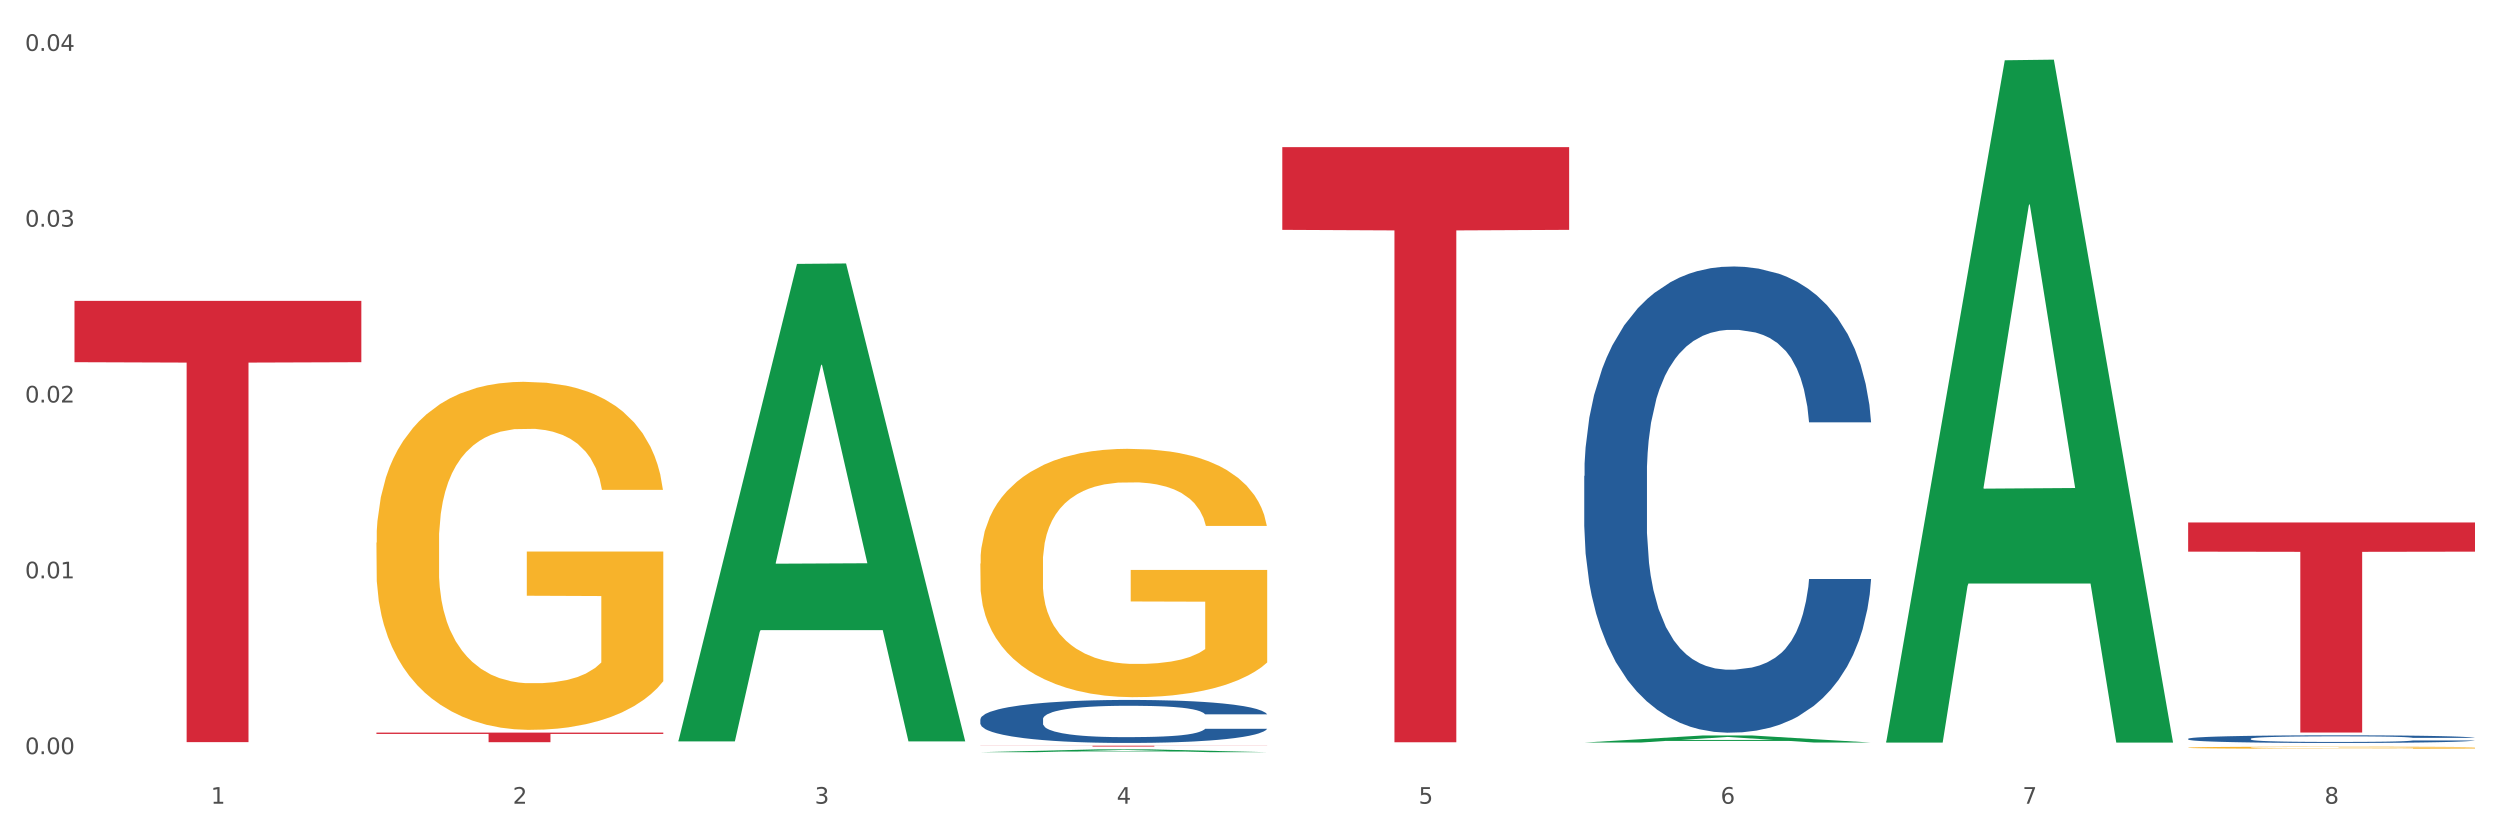 <?xml version="1.0" encoding="utf-8" standalone="no"?>
<!DOCTYPE svg PUBLIC "-//W3C//DTD SVG 1.1//EN"
  "http://www.w3.org/Graphics/SVG/1.1/DTD/svg11.dtd">
<svg xmlns:xlink="http://www.w3.org/1999/xlink" width="1080pt" height="360pt" viewBox="0 0 1080 360" xmlns="http://www.w3.org/2000/svg" version="1.1">
 <rect x="0" y="0" width="1080" height="360" fill="#333333" stroke="none"/>
 <defs>
  <style type="text/css">*{stroke-linejoin: round; stroke-linecap: butt}</style>
 </defs>
 <g id="figure_1">
  <g id="patch_1">
   <path d="M 0 360 
L 1080 360 
L 1080 0 
L 0 0 
z
" style="fill: #ffffff; stroke: #ffffff; stroke-linejoin: miter"/>
  </g>
  <g id="axes_1">
   <g id="matplotlib.axis_1">
    <g id="xtick_1">
     <g id="text_1">
      <!-- 1 -->
      <g style="fill: #4d4d4d" transform="translate(91.082 347.204) scale(0.096 -0.096)">
       <defs>
        <path id="DejaVuSans-31" d="M 794 531 
L 1825 531 
L 1825 4091 
L 703 3866 
L 703 4441 
L 1819 4666 
L 2450 4666 
L 2450 531 
L 3481 531 
L 3481 0 
L 794 0 
L 794 531 
z
" transform="scale(0.016)"/>
       </defs>
       <use xlink:href="#DejaVuSans-31"/>
      </g>
     </g>
    </g>
    <g id="xtick_2">
     <g id="text_2">
      <!-- 2 -->
      <g style="fill: #4d4d4d" transform="translate(221.525 347.204) scale(0.096 -0.096)">
       <defs>
        <path id="DejaVuSans-32" d="M 1228 531 
L 3431 531 
L 3431 0 
L 469 0 
L 469 531 
Q 828 903 1448 1529 
Q 2069 2156 2228 2338 
Q 2531 2678 2651 2914 
Q 2772 3150 2772 3378 
Q 2772 3750 2511 3984 
Q 2250 4219 1831 4219 
Q 1534 4219 1204 4116 
Q 875 4013 500 3803 
L 500 4441 
Q 881 4594 1212 4672 
Q 1544 4750 1819 4750 
Q 2544 4750 2975 4387 
Q 3406 4025 3406 3419 
Q 3406 3131 3298 2873 
Q 3191 2616 2906 2266 
Q 2828 2175 2409 1742 
Q 1991 1309 1228 531 
z
" transform="scale(0.016)"/>
       </defs>
       <use xlink:href="#DejaVuSans-32"/>
      </g>
     </g>
    </g>
    <g id="xtick_3">
     <g id="text_3">
      <!-- 3 -->
      <g style="fill: #4d4d4d" transform="translate(351.968 347.204) scale(0.096 -0.096)">
       <defs>
        <path id="DejaVuSans-33" d="M 2597 2516 
Q 3050 2419 3304 2112 
Q 3559 1806 3559 1356 
Q 3559 666 3084 287 
Q 2609 -91 1734 -91 
Q 1441 -91 1130 -33 
Q 819 25 488 141 
L 488 750 
Q 750 597 1062 519 
Q 1375 441 1716 441 
Q 2309 441 2620 675 
Q 2931 909 2931 1356 
Q 2931 1769 2642 2001 
Q 2353 2234 1838 2234 
L 1294 2234 
L 1294 2753 
L 1863 2753 
Q 2328 2753 2575 2939 
Q 2822 3125 2822 3475 
Q 2822 3834 2567 4026 
Q 2313 4219 1838 4219 
Q 1578 4219 1281 4162 
Q 984 4106 628 3988 
L 628 4550 
Q 988 4650 1302 4700 
Q 1616 4750 1894 4750 
Q 2613 4750 3031 4423 
Q 3450 4097 3450 3541 
Q 3450 3153 3228 2886 
Q 3006 2619 2597 2516 
z
" transform="scale(0.016)"/>
       </defs>
       <use xlink:href="#DejaVuSans-33"/>
      </g>
     </g>
    </g>
    <g id="xtick_4">
     <g id="text_4">
      <!-- 4 -->
      <g style="fill: #4d4d4d" transform="translate(482.412 347.204) scale(0.096 -0.096)">
       <defs>
        <path id="DejaVuSans-34" d="M 2419 4116 
L 825 1625 
L 2419 1625 
L 2419 4116 
z
M 2253 4666 
L 3047 4666 
L 3047 1625 
L 3713 1625 
L 3713 1100 
L 3047 1100 
L 3047 0 
L 2419 0 
L 2419 1100 
L 313 1100 
L 313 1709 
L 2253 4666 
z
" transform="scale(0.016)"/>
       </defs>
       <use xlink:href="#DejaVuSans-34"/>
      </g>
     </g>
    </g>
    <g id="xtick_5">
     <g id="text_5">
      <!-- 5 -->
      <g style="fill: #4d4d4d" transform="translate(612.855 347.204) scale(0.096 -0.096)">
       <defs>
        <path id="DejaVuSans-35" d="M 691 4666 
L 3169 4666 
L 3169 4134 
L 1269 4134 
L 1269 2991 
Q 1406 3038 1543 3061 
Q 1681 3084 1819 3084 
Q 2600 3084 3056 2656 
Q 3513 2228 3513 1497 
Q 3513 744 3044 326 
Q 2575 -91 1722 -91 
Q 1428 -91 1123 -41 
Q 819 9 494 109 
L 494 744 
Q 775 591 1075 516 
Q 1375 441 1709 441 
Q 2250 441 2565 725 
Q 2881 1009 2881 1497 
Q 2881 1984 2565 2268 
Q 2250 2553 1709 2553 
Q 1456 2553 1204 2497 
Q 953 2441 691 2322 
L 691 4666 
z
" transform="scale(0.016)"/>
       </defs>
       <use xlink:href="#DejaVuSans-35"/>
      </g>
     </g>
    </g>
    <g id="xtick_6">
     <g id="text_6">
      <!-- 6 -->
      <g style="fill: #4d4d4d" transform="translate(743.299 347.204) scale(0.096 -0.096)">
       <defs>
        <path id="DejaVuSans-36" d="M 2113 2584 
Q 1688 2584 1439 2293 
Q 1191 2003 1191 1497 
Q 1191 994 1439 701 
Q 1688 409 2113 409 
Q 2538 409 2786 701 
Q 3034 994 3034 1497 
Q 3034 2003 2786 2293 
Q 2538 2584 2113 2584 
z
M 3366 4563 
L 3366 3988 
Q 3128 4100 2886 4159 
Q 2644 4219 2406 4219 
Q 1781 4219 1451 3797 
Q 1122 3375 1075 2522 
Q 1259 2794 1537 2939 
Q 1816 3084 2150 3084 
Q 2853 3084 3261 2657 
Q 3669 2231 3669 1497 
Q 3669 778 3244 343 
Q 2819 -91 2113 -91 
Q 1303 -91 875 529 
Q 447 1150 447 2328 
Q 447 3434 972 4092 
Q 1497 4750 2381 4750 
Q 2619 4750 2861 4703 
Q 3103 4656 3366 4563 
z
" transform="scale(0.016)"/>
       </defs>
       <use xlink:href="#DejaVuSans-36"/>
      </g>
     </g>
    </g>
    <g id="xtick_7">
     <g id="text_7">
      <!-- 7 -->
      <g style="fill: #4d4d4d" transform="translate(873.742 347.204) scale(0.096 -0.096)">
       <defs>
        <path id="DejaVuSans-37" d="M 525 4666 
L 3525 4666 
L 3525 4397 
L 1831 0 
L 1172 0 
L 2766 4134 
L 525 4134 
L 525 4666 
z
" transform="scale(0.016)"/>
       </defs>
       <use xlink:href="#DejaVuSans-37"/>
      </g>
     </g>
    </g>
    <g id="xtick_8">
     <g id="text_8">
      <!-- 8 -->
      <g style="fill: #4d4d4d" transform="translate(1004.185 347.204) scale(0.096 -0.096)">
       <defs>
        <path id="DejaVuSans-38" d="M 2034 2216 
Q 1584 2216 1326 1975 
Q 1069 1734 1069 1313 
Q 1069 891 1326 650 
Q 1584 409 2034 409 
Q 2484 409 2743 651 
Q 3003 894 3003 1313 
Q 3003 1734 2745 1975 
Q 2488 2216 2034 2216 
z
M 1403 2484 
Q 997 2584 770 2862 
Q 544 3141 544 3541 
Q 544 4100 942 4425 
Q 1341 4750 2034 4750 
Q 2731 4750 3128 4425 
Q 3525 4100 3525 3541 
Q 3525 3141 3298 2862 
Q 3072 2584 2669 2484 
Q 3125 2378 3379 2068 
Q 3634 1759 3634 1313 
Q 3634 634 3220 271 
Q 2806 -91 2034 -91 
Q 1263 -91 848 271 
Q 434 634 434 1313 
Q 434 1759 690 2068 
Q 947 2378 1403 2484 
z
M 1172 3481 
Q 1172 3119 1398 2916 
Q 1625 2713 2034 2713 
Q 2441 2713 2670 2916 
Q 2900 3119 2900 3481 
Q 2900 3844 2670 4047 
Q 2441 4250 2034 4250 
Q 1625 4250 1398 4047 
Q 1172 3844 1172 3481 
z
" transform="scale(0.016)"/>
       </defs>
       <use xlink:href="#DejaVuSans-38"/>
      </g>
     </g>
    </g>
    <g id="xtick_9"/>
    <g id="xtick_10"/>
    <g id="xtick_11"/>
    <g id="xtick_12"/>
    <g id="xtick_13"/>
    <g id="xtick_14"/>
    <g id="xtick_15"/>
   </g>
   <g id="matplotlib.axis_2">
    <g id="ytick_1">
     <g id="text_9">
      <!-- 0.00 -->
      <g style="fill: #4d4d4d" transform="translate(10.8 325.794) scale(0.096 -0.096)">
       <defs>
        <path id="DejaVuSans-30" d="M 2034 4250 
Q 1547 4250 1301 3770 
Q 1056 3291 1056 2328 
Q 1056 1369 1301 889 
Q 1547 409 2034 409 
Q 2525 409 2770 889 
Q 3016 1369 3016 2328 
Q 3016 3291 2770 3770 
Q 2525 4250 2034 4250 
z
M 2034 4750 
Q 2819 4750 3233 4129 
Q 3647 3509 3647 2328 
Q 3647 1150 3233 529 
Q 2819 -91 2034 -91 
Q 1250 -91 836 529 
Q 422 1150 422 2328 
Q 422 3509 836 4129 
Q 1250 4750 2034 4750 
z
" transform="scale(0.016)"/>
        <path id="DejaVuSans-2e" d="M 684 794 
L 1344 794 
L 1344 0 
L 684 0 
L 684 794 
z
" transform="scale(0.016)"/>
       </defs>
       <use xlink:href="#DejaVuSans-30"/>
       <use xlink:href="#DejaVuSans-2e" transform="translate(63.623 0)"/>
       <use xlink:href="#DejaVuSans-30" transform="translate(95.41 0)"/>
       <use xlink:href="#DejaVuSans-30" transform="translate(159.033 0)"/>
      </g>
     </g>
    </g>
    <g id="ytick_2">
     <g id="text_10">
      <!-- 0.01 -->
      <g style="fill: #4d4d4d" transform="translate(10.8 249.84) scale(0.096 -0.096)">
       <use xlink:href="#DejaVuSans-30"/>
       <use xlink:href="#DejaVuSans-2e" transform="translate(63.623 0)"/>
       <use xlink:href="#DejaVuSans-30" transform="translate(95.41 0)"/>
       <use xlink:href="#DejaVuSans-31" transform="translate(159.033 0)"/>
      </g>
     </g>
    </g>
    <g id="ytick_3">
     <g id="text_11">
      <!-- 0.02 -->
      <g style="fill: #4d4d4d" transform="translate(10.8 173.886) scale(0.096 -0.096)">
       <use xlink:href="#DejaVuSans-30"/>
       <use xlink:href="#DejaVuSans-2e" transform="translate(63.623 0)"/>
       <use xlink:href="#DejaVuSans-30" transform="translate(95.41 0)"/>
       <use xlink:href="#DejaVuSans-32" transform="translate(159.033 0)"/>
      </g>
     </g>
    </g>
    <g id="ytick_4">
     <g id="text_12">
      <!-- 0.03 -->
      <g style="fill: #4d4d4d" transform="translate(10.8 97.932) scale(0.096 -0.096)">
       <use xlink:href="#DejaVuSans-30"/>
       <use xlink:href="#DejaVuSans-2e" transform="translate(63.623 0)"/>
       <use xlink:href="#DejaVuSans-30" transform="translate(95.41 0)"/>
       <use xlink:href="#DejaVuSans-33" transform="translate(159.033 0)"/>
      </g>
     </g>
    </g>
    <g id="ytick_5">
     <g id="text_13">
      <!-- 0.04 -->
      <g style="fill: #4d4d4d" transform="translate(10.8 21.978) scale(0.096 -0.096)">
       <use xlink:href="#DejaVuSans-30"/>
       <use xlink:href="#DejaVuSans-2e" transform="translate(63.623 0)"/>
       <use xlink:href="#DejaVuSans-30" transform="translate(95.41 0)"/>
       <use xlink:href="#DejaVuSans-34" transform="translate(159.033 0)"/>
      </g>
     </g>
    </g>
    <g id="ytick_6"/>
    <g id="ytick_7"/>
    <g id="ytick_8"/>
    <g id="ytick_9"/>
   </g>
   <g id="PolyCollection_1">
    <path d="M 293.062 319.902 
L 293.19 319.708 
L 344.291 114.008 
L 365.498 113.815 
L 416.983 320.29 
L 392.454 320.29 
L 381.34 272.209 
L 328.577 272.209 
L 328.194 272.985 
L 317.463 320.29 
L 293.062 320.29 
L 293.062 319.902 
L 335.221 243.516 
L 374.696 243.322 
L 355.15 157.824 
L 354.895 157.436 
L 354.639 158.018 
L 335.093 243.322 
L 335.221 243.516 
L 293.062 319.902 
z
" clip-path="url(#p5728c729eb)" style="fill: #109648"/>
    <path d="M 945.279 225.698 
L 1069.2 225.698 
L 1069.2 238.312 
L 1020.454 238.397 
L 1020.454 316.466 
L 993.731 316.466 
L 993.731 238.397 
L 945.279 238.312 
L 945.279 225.783 
L 945.279 225.698 
z
" clip-path="url(#p5728c729eb)" style="fill: #d62839"/>
    <path d="M 423.505 310.723 
L 423.652 310.706 
L 423.652 310.231 
L 424.091 309.586 
L 425.702 308.397 
L 427.753 307.497 
L 431.269 306.445 
L 433.173 306.003 
L 435.663 305.511 
L 440.79 304.713 
L 446.649 304.034 
L 450.75 303.66 
L 453.826 303.422 
L 460.711 302.998 
L 464.666 302.811 
L 468.767 302.658 
L 472.283 302.557 
L 478.142 302.438 
L 482.829 302.387 
L 488.249 302.37 
L 492.79 302.387 
L 498.795 302.455 
L 507.584 302.658 
L 510.953 302.777 
L 515.494 302.981 
L 520.181 303.253 
L 523.99 303.524 
L 528.384 303.915 
L 532.925 304.424 
L 537.319 305.069 
L 540.395 305.664 
L 542.886 306.292 
L 545.083 307.056 
L 546.694 307.888 
L 547.426 308.584 
L 520.621 308.584 
L 519.888 307.956 
L 518.424 307.277 
L 516.959 306.818 
L 515.348 306.445 
L 512.857 306.02 
L 510.66 305.748 
L 506.998 305.426 
L 503.629 305.222 
L 500.846 305.103 
L 497.477 305.001 
L 490.3 304.9 
L 485.173 304.9 
L 481.95 304.934 
L 477.995 305.018 
L 474.626 305.137 
L 470.671 305.341 
L 467.595 305.562 
L 464.519 305.85 
L 462.762 306.054 
L 460.125 306.428 
L 458.367 306.733 
L 456.024 307.26 
L 454.705 307.633 
L 452.362 308.601 
L 451.336 309.314 
L 450.897 309.806 
L 450.604 310.35 
L 450.604 312.998 
L 451.483 314.187 
L 452.215 314.696 
L 453.387 315.273 
L 455.584 316.02 
L 458.807 316.75 
L 462.176 317.277 
L 464.959 317.599 
L 467.595 317.837 
L 470.232 318.024 
L 473.455 318.194 
L 476.091 318.296 
L 480.046 318.397 
L 484.733 318.448 
L 488.395 318.448 
L 495.866 318.363 
L 499.235 318.279 
L 502.457 318.16 
L 505.973 317.973 
L 508.756 317.769 
L 510.367 317.616 
L 513.004 317.294 
L 515.055 316.954 
L 516.812 316.564 
L 517.984 316.224 
L 519.302 315.715 
L 520.328 315.138 
L 520.621 314.832 
L 547.426 314.832 
L 546.84 315.443 
L 545.815 316.037 
L 543.764 316.835 
L 542.153 317.294 
L 539.663 317.854 
L 537.026 318.329 
L 533.364 318.856 
L 529.995 319.246 
L 526.48 319.586 
L 522.671 319.891 
L 515.787 320.316 
L 513.297 320.435 
L 508.024 320.639 
L 503.922 320.757 
L 497.917 320.876 
L 491.764 320.944 
L 485.319 320.961 
L 479.607 320.927 
L 473.308 320.825 
L 469.353 320.723 
L 464.959 320.571 
L 459.832 320.333 
L 454.998 320.044 
L 450.457 319.705 
L 446.209 319.314 
L 442.255 318.873 
L 437.128 318.143 
L 433.319 317.43 
L 430.536 316.767 
L 428.632 316.207 
L 426.728 315.494 
L 425.702 315.002 
L 424.091 313.813 
L 423.505 312.71 
L 423.505 310.723 
z
" clip-path="url(#p5728c729eb)" style="fill: #255c99"/>
    <path d="M 684.392 205.617 
L 684.538 205.433 
L 684.538 200.282 
L 684.978 193.293 
L 686.589 180.417 
L 688.64 170.668 
L 692.155 159.264 
L 694.06 154.481 
L 696.55 149.147 
L 701.677 140.502 
L 707.536 133.144 
L 711.637 129.097 
L 714.713 126.522 
L 721.598 121.923 
L 725.553 119.9 
L 729.654 118.245 
L 733.169 117.141 
L 739.029 115.853 
L 743.716 115.302 
L 749.136 115.118 
L 753.677 115.302 
L 759.682 116.037 
L 768.471 118.245 
L 771.84 119.532 
L 776.381 121.739 
L 781.068 124.683 
L 784.877 127.626 
L 789.271 131.856 
L 793.812 137.375 
L 798.206 144.364 
L 801.282 150.802 
L 803.772 157.608 
L 805.97 165.885 
L 807.581 174.899 
L 808.313 182.44 
L 781.508 182.44 
L 780.775 175.634 
L 779.31 168.277 
L 777.846 163.31 
L 776.234 159.264 
L 773.744 154.665 
L 771.547 151.722 
L 767.885 148.227 
L 764.516 146.02 
L 761.733 144.732 
L 758.364 143.629 
L 751.186 142.525 
L 746.06 142.525 
L 742.837 142.893 
L 738.882 143.812 
L 735.513 145.1 
L 731.558 147.307 
L 728.482 149.699 
L 725.406 152.826 
L 723.648 155.033 
L 721.012 159.08 
L 719.254 162.391 
L 716.91 168.093 
L 715.592 172.139 
L 713.248 182.624 
L 712.223 190.35 
L 711.784 195.684 
L 711.491 201.57 
L 711.491 230.265 
L 712.369 243.141 
L 713.102 248.659 
L 714.274 254.913 
L 716.471 263.006 
L 719.693 270.916 
L 723.062 276.618 
L 725.846 280.113 
L 728.482 282.688 
L 731.119 284.711 
L 734.341 286.551 
L 736.978 287.655 
L 740.933 288.758 
L 745.62 289.31 
L 749.282 289.31 
L 756.753 288.39 
L 760.122 287.471 
L 763.344 286.183 
L 766.86 284.16 
L 769.643 281.952 
L 771.254 280.297 
L 773.891 276.802 
L 775.941 273.123 
L 777.699 268.893 
L 778.871 265.214 
L 780.189 259.695 
L 781.215 253.441 
L 781.508 250.131 
L 808.313 250.131 
L 807.727 256.752 
L 806.702 263.19 
L 804.651 271.836 
L 803.04 276.802 
L 800.55 282.872 
L 797.913 288.022 
L 794.251 293.725 
L 790.882 297.955 
L 787.367 301.634 
L 783.558 304.945 
L 776.674 309.544 
L 774.184 310.831 
L 768.91 313.038 
L 764.809 314.326 
L 758.803 315.614 
L 752.651 316.349 
L 746.206 316.533 
L 740.493 316.165 
L 734.195 315.062 
L 730.24 313.958 
L 725.846 312.303 
L 720.719 309.728 
L 715.885 306.601 
L 711.344 302.922 
L 707.096 298.691 
L 703.141 293.909 
L 698.015 285.999 
L 694.206 278.274 
L 691.423 271.1 
L 689.519 265.03 
L 687.615 257.304 
L 686.589 251.97 
L 684.978 239.094 
L 684.392 227.138 
L 684.392 205.617 
z
" clip-path="url(#p5728c729eb)" style="fill: #255c99"/>
    <path d="M 945.279 319.138 
L 945.425 319.135 
L 945.425 319.051 
L 945.865 318.936 
L 947.476 318.724 
L 949.527 318.564 
L 953.042 318.377 
L 954.946 318.298 
L 957.437 318.21 
L 962.563 318.068 
L 968.422 317.947 
L 972.524 317.881 
L 975.6 317.839 
L 982.484 317.763 
L 986.439 317.73 
L 990.541 317.703 
L 994.056 317.684 
L 999.915 317.663 
L 1004.603 317.654 
L 1010.022 317.651 
L 1014.563 317.654 
L 1020.569 317.666 
L 1029.358 317.703 
L 1032.727 317.724 
L 1037.268 317.76 
L 1041.955 317.808 
L 1045.763 317.857 
L 1050.158 317.926 
L 1054.699 318.017 
L 1059.093 318.132 
L 1062.169 318.238 
L 1064.659 318.349 
L 1066.856 318.485 
L 1068.468 318.634 
L 1069.2 318.757 
L 1042.394 318.757 
L 1041.662 318.646 
L 1040.197 318.525 
L 1038.732 318.443 
L 1037.121 318.377 
L 1034.631 318.301 
L 1032.434 318.253 
L 1028.772 318.195 
L 1025.403 318.159 
L 1022.62 318.138 
L 1019.251 318.12 
L 1012.073 318.102 
L 1006.946 318.102 
L 1003.724 318.108 
L 999.769 318.123 
L 996.4 318.144 
L 992.445 318.18 
L 989.369 318.219 
L 986.293 318.271 
L 984.535 318.307 
L 981.899 318.374 
L 980.141 318.428 
L 977.797 318.522 
L 976.479 318.588 
L 974.135 318.76 
L 973.11 318.887 
L 972.67 318.975 
L 972.377 319.072 
L 972.377 319.543 
L 973.256 319.755 
L 973.989 319.846 
L 975.16 319.948 
L 977.358 320.081 
L 980.58 320.211 
L 983.949 320.305 
L 986.732 320.363 
L 989.369 320.405 
L 992.006 320.438 
L 995.228 320.468 
L 997.865 320.487 
L 1001.82 320.505 
L 1006.507 320.514 
L 1010.169 320.514 
L 1017.639 320.499 
L 1021.008 320.484 
L 1024.231 320.462 
L 1027.746 320.429 
L 1030.53 320.393 
L 1032.141 320.366 
L 1034.777 320.308 
L 1036.828 320.248 
L 1038.586 320.178 
L 1039.758 320.118 
L 1041.076 320.027 
L 1042.101 319.924 
L 1042.394 319.87 
L 1069.2 319.87 
L 1068.614 319.979 
L 1067.589 320.085 
L 1065.538 320.227 
L 1063.927 320.308 
L 1061.437 320.408 
L 1058.8 320.493 
L 1055.138 320.586 
L 1051.769 320.656 
L 1048.254 320.716 
L 1044.445 320.771 
L 1037.561 320.846 
L 1035.07 320.867 
L 1029.797 320.904 
L 1025.696 320.925 
L 1019.69 320.946 
L 1013.538 320.958 
L 1007.093 320.961 
L 1001.38 320.955 
L 995.082 320.937 
L 991.127 320.919 
L 986.732 320.892 
L 981.606 320.849 
L 976.772 320.798 
L 972.231 320.737 
L 967.983 320.668 
L 964.028 320.589 
L 958.901 320.459 
L 955.093 320.332 
L 952.31 320.214 
L 950.406 320.115 
L 948.501 319.988 
L 947.476 319.9 
L 945.865 319.689 
L 945.279 319.492 
L 945.279 319.138 
z
" clip-path="url(#p5728c729eb)" style="fill: #255c99"/>
    <path d="M 162.618 234.423 
L 162.765 234.286 
L 162.765 229.342 
L 163.057 225.085 
L 164.52 214.785 
L 166.715 206.271 
L 168.324 201.739 
L 169.934 198.032 
L 171.836 194.324 
L 174.177 190.478 
L 178.419 184.848 
L 181.053 181.964 
L 184.272 178.943 
L 190.124 174.548 
L 194.367 172.077 
L 198.756 170.017 
L 205.925 167.545 
L 210.607 166.446 
L 215.581 165.622 
L 221.58 165.073 
L 226.115 164.936 
L 236.064 165.348 
L 244.55 166.583 
L 248.646 167.545 
L 253.913 169.193 
L 256.693 170.291 
L 261.229 172.489 
L 265.91 175.372 
L 269.129 177.844 
L 273.957 182.513 
L 277.615 187.183 
L 280.98 192.95 
L 282.736 196.933 
L 284.052 200.641 
L 285.223 204.898 
L 286.393 211.627 
L 260.058 211.627 
L 259.034 206.82 
L 257.425 202.289 
L 255.084 197.894 
L 253.036 195.148 
L 249.524 191.714 
L 246.305 189.517 
L 242.94 187.869 
L 238.844 186.496 
L 235.625 185.809 
L 231.09 185.26 
L 222.165 185.397 
L 216.166 186.496 
L 212.07 187.869 
L 209.436 189.105 
L 207.095 190.478 
L 204.462 192.401 
L 201.389 195.285 
L 199.195 197.894 
L 197 201.19 
L 195.245 204.486 
L 193.635 208.331 
L 192.319 212.451 
L 191.294 216.708 
L 190.417 221.927 
L 189.685 230.578 
L 189.685 249.392 
L 189.978 253.649 
L 190.709 259.28 
L 191.587 263.537 
L 193.05 268.618 
L 194.367 272.051 
L 196.854 276.995 
L 199.634 281.115 
L 201.828 283.724 
L 204.023 285.921 
L 207.827 288.942 
L 212.07 291.414 
L 215.727 292.925 
L 220.702 294.298 
L 224.067 294.848 
L 226.993 295.122 
L 234.162 295.122 
L 239.283 294.71 
L 244.989 293.749 
L 249.378 292.513 
L 253.036 291.002 
L 257.132 288.53 
L 259.766 286.196 
L 259.766 257.494 
L 227.578 257.357 
L 227.578 238.269 
L 286.54 238.269 
L 286.54 294.298 
L 284.052 297.182 
L 281.273 299.791 
L 278.346 302.126 
L 273.957 305.01 
L 268.69 307.756 
L 264.008 309.679 
L 259.034 311.327 
L 253.182 312.837 
L 245.574 314.211 
L 240.892 314.76 
L 235.04 315.172 
L 228.164 315.309 
L 222.165 315.035 
L 216.313 314.348 
L 210.168 313.112 
L 204.169 311.327 
L 199.634 309.542 
L 195.098 307.344 
L 190.27 304.461 
L 186.466 301.714 
L 183.54 299.242 
L 180.321 296.084 
L 176.81 291.964 
L 174.177 288.256 
L 171.836 284.411 
L 169.348 279.467 
L 167.593 275.21 
L 165.837 269.854 
L 164.813 265.871 
L 163.643 259.692 
L 162.765 251.04 
L 162.618 234.423 
z
" clip-path="url(#p5728c729eb)" style="fill: #f7b32b"/>
    <path d="M 423.505 322.147 
L 547.426 322.147 
L 547.426 322.198 
L 498.68 322.198 
L 498.68 322.517 
L 471.958 322.517 
L 471.958 322.198 
L 423.505 322.198 
L 423.505 322.147 
L 423.505 322.147 
z
" clip-path="url(#p5728c729eb)" style="fill: #d62839"/>
    <path d="M 162.618 316.495 
L 286.54 316.495 
L 286.54 317.069 
L 237.793 317.073 
L 237.793 320.625 
L 211.071 320.625 
L 211.071 317.073 
L 162.618 317.069 
L 162.618 316.499 
L 162.618 316.495 
z
" clip-path="url(#p5728c729eb)" style="fill: #d62839"/>
    <path d="M 32.175 129.974 
L 156.096 129.974 
L 156.096 156.464 
L 107.35 156.643 
L 107.35 320.596 
L 80.628 320.596 
L 80.628 156.643 
L 32.175 156.464 
L 32.175 130.153 
L 32.175 129.974 
z
" clip-path="url(#p5728c729eb)" style="fill: #d62839"/>
    <path d="M 553.949 63.569 
L 677.87 63.569 
L 677.87 99.295 
L 629.124 99.536 
L 629.124 320.65 
L 602.401 320.65 
L 602.401 99.536 
L 553.949 99.295 
L 553.949 63.811 
L 553.949 63.569 
z
" clip-path="url(#p5728c729eb)" style="fill: #d62839"/>
    <path d="M 423.505 243.468 
L 423.651 243.37 
L 423.651 239.842 
L 423.944 236.805 
L 425.407 229.455 
L 427.602 223.38 
L 429.211 220.146 
L 430.82 217.5 
L 432.722 214.855 
L 435.063 212.111 
L 439.306 208.093 
L 441.94 206.036 
L 445.158 203.88 
L 451.011 200.744 
L 455.254 198.98 
L 459.643 197.51 
L 466.812 195.747 
L 471.494 194.963 
L 476.468 194.375 
L 482.467 193.983 
L 487.002 193.885 
L 496.951 194.179 
L 505.437 195.061 
L 509.533 195.747 
L 514.8 196.923 
L 517.58 197.706 
L 522.115 199.274 
L 526.797 201.332 
L 530.016 203.096 
L 534.844 206.428 
L 538.502 209.759 
L 541.867 213.875 
L 543.622 216.717 
L 544.939 219.362 
L 546.11 222.4 
L 547.28 227.202 
L 520.945 227.202 
L 519.921 223.772 
L 518.312 220.538 
L 515.971 217.403 
L 513.922 215.443 
L 510.411 212.993 
L 507.192 211.425 
L 503.827 210.249 
L 499.731 209.269 
L 496.512 208.779 
L 491.976 208.387 
L 483.052 208.485 
L 477.053 209.269 
L 472.957 210.249 
L 470.323 211.131 
L 467.982 212.111 
L 465.349 213.483 
L 462.276 215.541 
L 460.082 217.403 
L 457.887 219.754 
L 456.131 222.106 
L 454.522 224.85 
L 453.205 227.789 
L 452.181 230.827 
L 451.303 234.551 
L 450.572 240.724 
L 450.572 254.149 
L 450.864 257.187 
L 451.596 261.204 
L 452.474 264.242 
L 453.937 267.868 
L 455.254 270.317 
L 457.741 273.845 
L 460.521 276.785 
L 462.715 278.646 
L 464.91 280.214 
L 468.714 282.37 
L 472.957 284.134 
L 476.614 285.212 
L 481.589 286.192 
L 484.954 286.584 
L 487.88 286.78 
L 495.049 286.78 
L 500.17 286.486 
L 505.875 285.8 
L 510.265 284.918 
L 513.922 283.84 
L 518.019 282.076 
L 520.652 280.41 
L 520.652 259.93 
L 488.465 259.832 
L 488.465 246.212 
L 547.426 246.212 
L 547.426 286.192 
L 544.939 288.25 
L 542.159 290.111 
L 539.233 291.777 
L 534.844 293.835 
L 529.577 295.795 
L 524.895 297.167 
L 519.921 298.343 
L 514.069 299.42 
L 506.461 300.4 
L 501.779 300.792 
L 495.927 301.086 
L 489.05 301.184 
L 483.052 300.988 
L 477.2 300.498 
L 471.055 299.616 
L 465.056 298.343 
L 460.521 297.069 
L 455.985 295.501 
L 451.157 293.443 
L 447.353 291.483 
L 444.427 289.719 
L 441.208 287.466 
L 437.697 284.526 
L 435.063 281.88 
L 432.722 279.136 
L 430.235 275.609 
L 428.48 272.571 
L 426.724 268.749 
L 425.7 265.908 
L 424.529 261.498 
L 423.651 255.325 
L 423.505 243.468 
z
" clip-path="url(#p5728c729eb)" style="fill: #f7b32b"/>
    <path d="M 423.505 324.947 
L 423.633 324.946 
L 474.734 323.703 
L 495.942 323.702 
L 547.426 324.95 
L 522.898 324.95 
L 511.783 324.659 
L 459.021 324.659 
L 458.637 324.664 
L 447.906 324.95 
L 423.505 324.95 
L 423.505 324.947 
L 465.664 324.486 
L 505.14 324.485 
L 485.594 323.968 
L 485.338 323.966 
L 485.083 323.969 
L 465.536 324.485 
L 465.664 324.486 
L 423.505 324.947 
z
" clip-path="url(#p5728c729eb)" style="fill: #109648"/>
    <path d="M 684.392 320.777 
L 684.52 320.774 
L 735.621 317.722 
L 756.828 317.719 
L 808.313 320.783 
L 783.784 320.783 
L 772.67 320.069 
L 719.908 320.069 
L 719.524 320.081 
L 708.793 320.783 
L 684.392 320.783 
L 684.392 320.777 
L 726.551 319.644 
L 766.027 319.641 
L 746.48 318.372 
L 746.225 318.366 
L 745.969 318.375 
L 726.423 319.641 
L 726.551 319.644 
L 684.392 320.777 
z
" clip-path="url(#p5728c729eb)" style="fill: #109648"/>
    <path d="M 814.835 320.247 
L 814.963 319.97 
L 866.065 26.037 
L 887.272 25.759 
L 938.757 320.801 
L 914.228 320.801 
L 903.113 252.097 
L 850.351 252.097 
L 849.968 253.205 
L 839.236 320.801 
L 814.835 320.801 
L 814.835 320.247 
L 856.994 211.096 
L 896.47 210.819 
L 876.924 88.646 
L 876.668 88.092 
L 876.413 88.923 
L 856.866 210.819 
L 856.994 211.096 
L 814.835 320.247 
z
" clip-path="url(#p5728c729eb)" style="fill: #109648"/>
    <path d="M 945.279 322.982 
L 945.425 322.981 
L 945.425 322.951 
L 945.718 322.924 
L 947.181 322.861 
L 949.375 322.808 
L 950.985 322.78 
L 952.594 322.757 
L 954.496 322.734 
L 956.837 322.71 
L 961.08 322.676 
L 963.713 322.658 
L 966.932 322.639 
L 972.784 322.612 
L 977.027 322.597 
L 981.416 322.584 
L 988.585 322.569 
L 993.267 322.562 
L 998.242 322.557 
L 1004.24 322.553 
L 1008.776 322.553 
L 1018.724 322.555 
L 1027.21 322.563 
L 1031.307 322.569 
L 1036.574 322.579 
L 1039.354 322.586 
L 1043.889 322.599 
L 1048.571 322.617 
L 1051.79 322.632 
L 1056.618 322.661 
L 1060.275 322.69 
L 1063.64 322.726 
L 1065.396 322.75 
L 1066.713 322.773 
L 1067.883 322.8 
L 1069.054 322.841 
L 1042.719 322.841 
L 1041.694 322.811 
L 1040.085 322.783 
L 1037.744 322.756 
L 1035.696 322.739 
L 1032.185 322.718 
L 1028.966 322.704 
L 1025.601 322.694 
L 1021.504 322.686 
L 1018.285 322.682 
L 1013.75 322.678 
L 1004.825 322.679 
L 998.827 322.686 
L 994.73 322.694 
L 992.097 322.702 
L 989.756 322.71 
L 987.122 322.722 
L 984.05 322.74 
L 981.855 322.756 
L 979.661 322.777 
L 977.905 322.797 
L 976.296 322.821 
L 974.979 322.846 
L 973.955 322.873 
L 973.077 322.905 
L 972.345 322.958 
L 972.345 323.075 
L 972.638 323.101 
L 973.37 323.136 
L 974.247 323.162 
L 975.71 323.193 
L 977.027 323.215 
L 979.514 323.245 
L 982.294 323.271 
L 984.489 323.287 
L 986.683 323.3 
L 990.487 323.319 
L 994.73 323.334 
L 998.388 323.344 
L 1003.362 323.352 
L 1006.727 323.355 
L 1009.653 323.357 
L 1016.822 323.357 
L 1021.943 323.355 
L 1027.649 323.349 
L 1032.038 323.341 
L 1035.696 323.332 
L 1039.792 323.316 
L 1042.426 323.302 
L 1042.426 323.125 
L 1010.239 323.124 
L 1010.239 323.006 
L 1069.2 323.006 
L 1069.2 323.352 
L 1066.713 323.37 
L 1063.933 323.386 
L 1061.007 323.4 
L 1056.618 323.418 
L 1051.351 323.435 
L 1046.669 323.447 
L 1041.694 323.457 
L 1035.842 323.467 
L 1028.234 323.475 
L 1023.553 323.479 
L 1017.7 323.481 
L 1010.824 323.482 
L 1004.825 323.48 
L 998.973 323.476 
L 992.828 323.468 
L 986.83 323.457 
L 982.294 323.446 
L 977.759 323.433 
L 972.931 323.415 
L 969.127 323.398 
L 966.201 323.383 
L 962.982 323.363 
L 959.47 323.338 
L 956.837 323.315 
L 954.496 323.291 
L 952.009 323.26 
L 950.253 323.234 
L 948.498 323.201 
L 947.473 323.176 
L 946.303 323.138 
L 945.425 323.085 
L 945.279 322.982 
z
" clip-path="url(#p5728c729eb)" style="fill: #f7b32b"/>
   </g>
  </g>
 </g>
 <defs>
  <clipPath id="p5728c729eb">
   <rect x="32.175" y="10.8" width="1037.025" height="329.109"/>
  </clipPath>
 </defs>
</svg>
